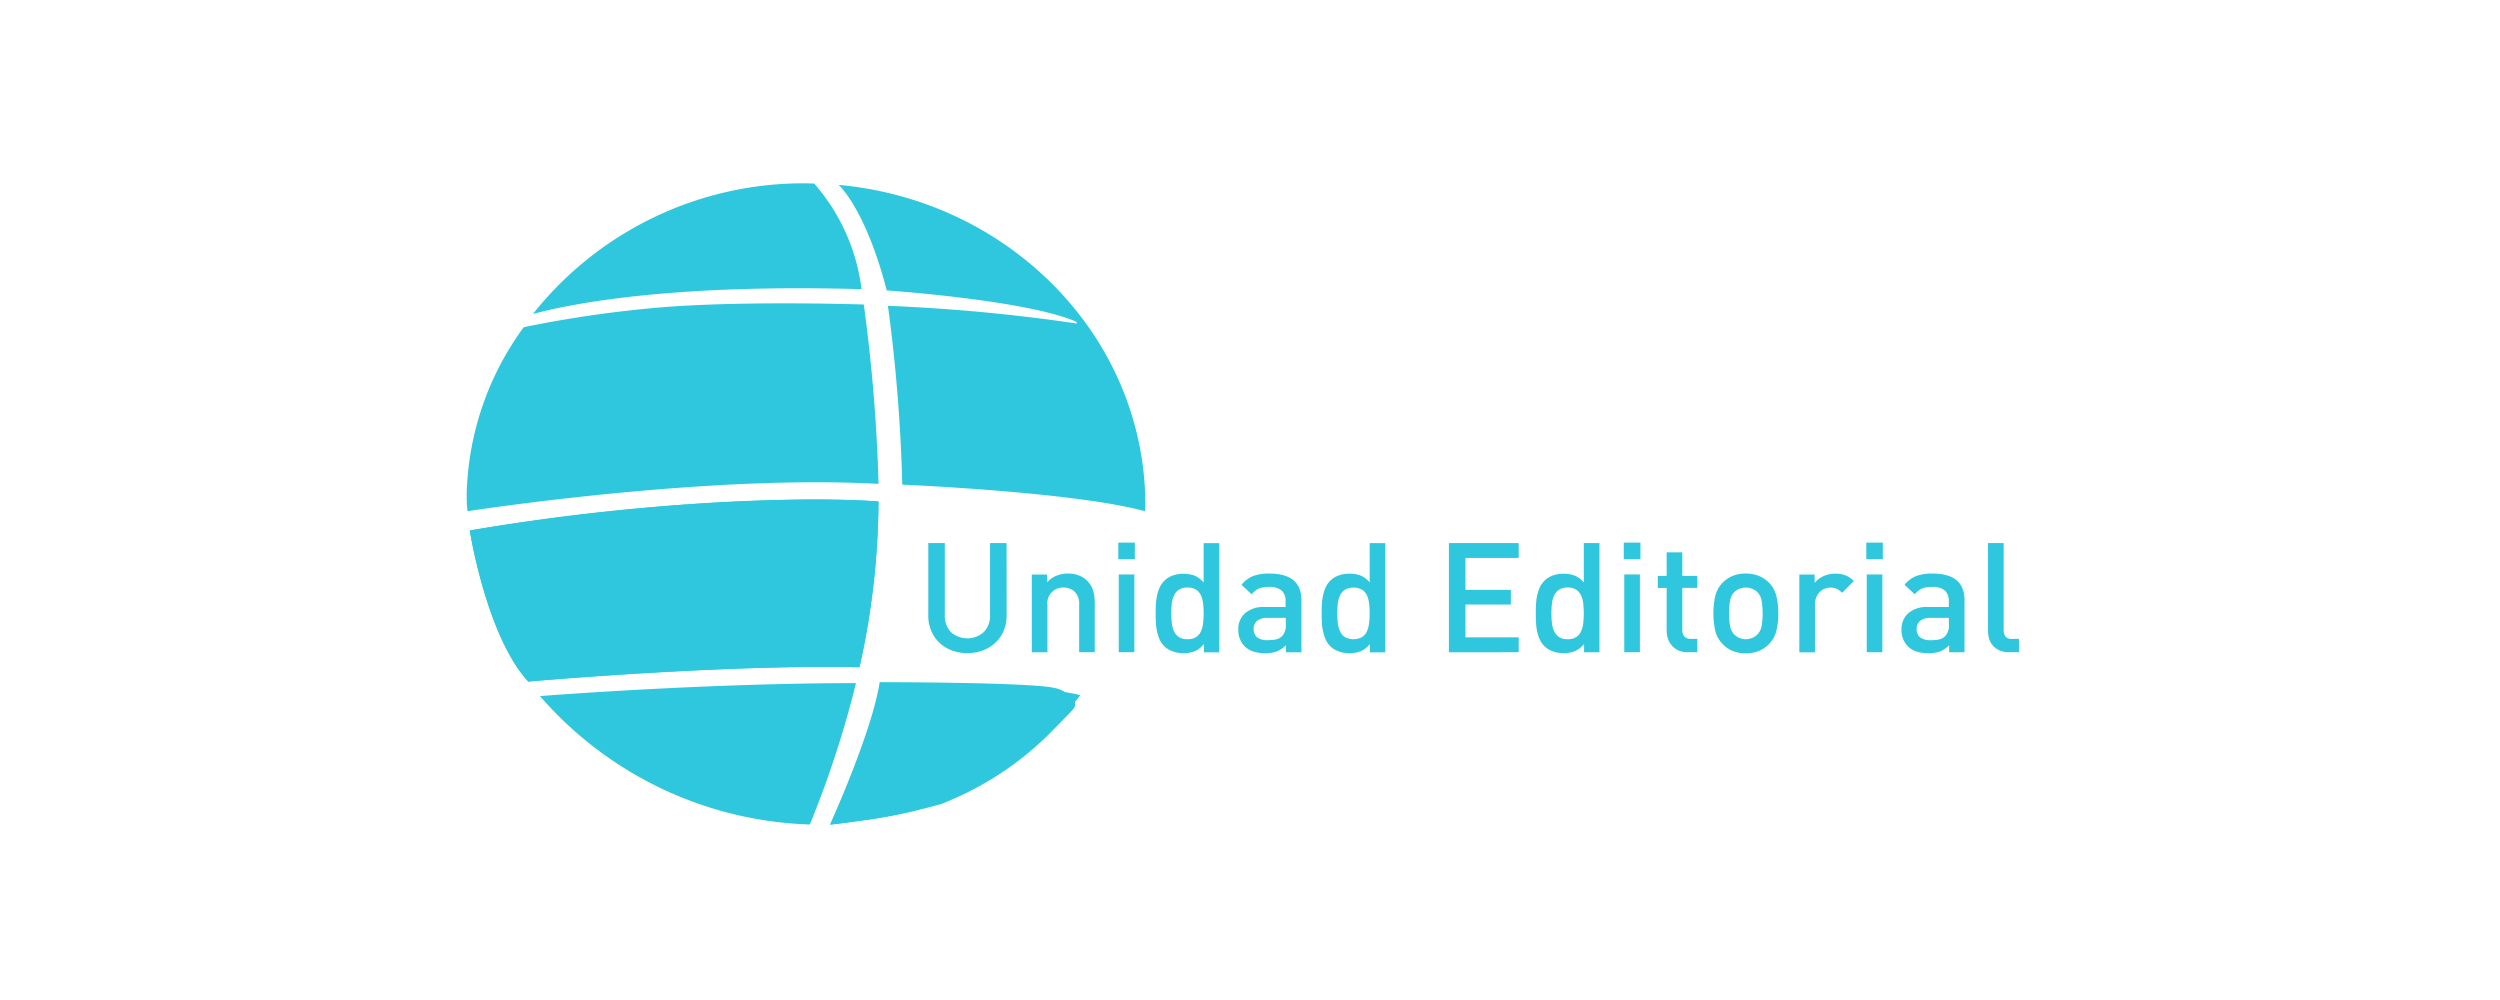 <svg xmlns="http://www.w3.org/2000/svg" xmlns:xlink="http://www.w3.org/1999/xlink" width="150" height="60" viewBox="0 0 150 60">
  <defs>
    <clipPath id="clip-path">
      <rect id="Rectángulo_44350" data-name="Rectángulo 44350" width="93.139" height="38.478" fill="none"/>
    </clipPath>
  </defs>
  <g id="Grupo_54292" data-name="Grupo 54292" transform="translate(12490 2240)">
    <rect id="Rectángulo_34975" data-name="Rectángulo 34975" width="150" height="60" transform="translate(-12490 -2240)" fill="none"/>
    <g id="Grupo_54291" data-name="Grupo 54291" transform="translate(-12462 -2229)">
      <g id="Grupo_54290" data-name="Grupo 54290" clip-path="url(#clip-path)">
        <path id="Trazado_8705" data-name="Trazado 8705" d="M46.682,37.058a2.3,2.3,0,0,1-.179.921,2.061,2.061,0,0,1-.5.715,2.25,2.25,0,0,1-.75.462,2.721,2.721,0,0,1-1.859,0,2.226,2.226,0,0,1-.744-.462,2.142,2.142,0,0,1-.492-.715,2.3,2.3,0,0,1-.177-.921V32.715h.992v4.3a1.426,1.426,0,0,0,.366,1.041,1.483,1.483,0,0,0,1.971,0,1.4,1.4,0,0,0,.377-1.041v-4.3h.992Z" transform="translate(-14.284 -11.13)" fill="#2fc7dd"/>
        <path id="Trazado_8706" data-name="Trazado 8706" d="M56.582,32.673h.994v.992h-.994Zm.029,1.912h.936v4.663h-.936Zm-2.377,4.667V36.411a1.023,1.023,0,0,0-.269-.792.946.946,0,0,0-.668-.25.933.933,0,0,0-.967,1.042v2.842h-.938V34.586h.921v.469a1.5,1.5,0,0,1,.567-.4,1.836,1.836,0,0,1,.676-.127,1.774,1.774,0,0,1,.646.109,1.451,1.451,0,0,1,.5.314,1.407,1.407,0,0,1,.368.593,2.419,2.419,0,0,1,.1.722v2.982h-.942Z" transform="translate(-17.485 -11.116)" fill="#2fc7dd"/>
        <path id="Trazado_8707" data-name="Trazado 8707" d="M65.538,36.93a4.913,4.913,0,0,0-.034-.59,1.606,1.606,0,0,0-.131-.495.84.84,0,0,0-.294-.336.917.917,0,0,0-.508-.125.9.9,0,0,0-.511.125.842.842,0,0,0-.292.336,1.455,1.455,0,0,0-.139.495,4.932,4.932,0,0,0-.032.59,4.993,4.993,0,0,0,.032.593,1.482,1.482,0,0,0,.139.495.83.83,0,0,0,.292.342.919.919,0,0,0,.511.124.934.934,0,0,0,.508-.124.825.825,0,0,0,.294-.342,1.647,1.647,0,0,0,.131-.495,4.983,4.983,0,0,0,.034-.593m.017,2.338v-.5a1.416,1.416,0,0,1-.556.438,1.792,1.792,0,0,1-.674.116,1.813,1.813,0,0,1-.649-.111,1.372,1.372,0,0,1-.494-.3,1.342,1.342,0,0,1-.28-.4,2.391,2.391,0,0,1-.16-.49,3.753,3.753,0,0,1-.071-.542c-.011-.184-.011-.364-.011-.542s0-.36.011-.542a3.5,3.5,0,0,1,.071-.532,2.358,2.358,0,0,1,.16-.49,1.4,1.4,0,0,1,.28-.4,1.352,1.352,0,0,1,.488-.305,1.817,1.817,0,0,1,.643-.109,1.884,1.884,0,0,1,.672.109,1.447,1.447,0,0,1,.552.414V32.717h.938v6.552h-.922Z" transform="translate(-21.319 -11.131)" fill="#2fc7dd"/>
        <path id="Trazado_8708" data-name="Trazado 8708" d="M73.013,38.148H71.921a.946.946,0,0,0-.625.177.691.691,0,0,0,0,.989,1.015,1.015,0,0,0,.648.17,2.394,2.394,0,0,0,.479-.042.752.752,0,0,0,.4-.224.965.965,0,0,0,.2-.689v-.38Zm.02,2.063v-.424a1.626,1.626,0,0,1-.535.367,1.885,1.885,0,0,1-.707.111,2.184,2.184,0,0,1-.742-.106,1.342,1.342,0,0,1-.51-.319,1.4,1.4,0,0,1-.368-1,1.271,1.271,0,0,1,.4-.967,1.7,1.7,0,0,1,1.208-.377h1.23v-.328a.856.856,0,0,0-.233-.66A1.148,1.148,0,0,0,72,36.291a1.45,1.45,0,0,0-.607.1,1.141,1.141,0,0,0-.414.346l-.616-.576a1.743,1.743,0,0,1,.713-.53,2.782,2.782,0,0,1,.959-.143q1.924,0,1.925,1.6v3.121Z" transform="translate(-23.874 -12.075)" fill="#2fc7dd"/>
        <path id="Trazado_8709" data-name="Trazado 8709" d="M80.631,36.93a5.362,5.362,0,0,0-.034-.59,1.6,1.6,0,0,0-.133-.495.813.813,0,0,0-.295-.336,1.095,1.095,0,0,0-1.015,0,.848.848,0,0,0-.295.336,1.534,1.534,0,0,0-.139.495,5.735,5.735,0,0,0-.031.59,5.808,5.808,0,0,0,.031.593,1.581,1.581,0,0,0,.139.495.841.841,0,0,0,.295.342,1.1,1.1,0,0,0,1.015,0,.8.8,0,0,0,.295-.342,1.647,1.647,0,0,0,.133-.495,5.44,5.44,0,0,0,.034-.593m.016,2.338v-.5a1.416,1.416,0,0,1-.556.438,1.792,1.792,0,0,1-.676.116,1.81,1.81,0,0,1-.647-.111,1.3,1.3,0,0,1-.773-.707,2.273,2.273,0,0,1-.158-.49,2.956,2.956,0,0,1-.071-.542c-.011-.184-.016-.364-.016-.542s.005-.36.016-.542a2.778,2.778,0,0,1,.071-.532,2.176,2.176,0,0,1,.158-.49,1.411,1.411,0,0,1,.28-.4,1.384,1.384,0,0,1,.489-.305,1.816,1.816,0,0,1,.645-.109,1.9,1.9,0,0,1,.673.109,1.453,1.453,0,0,1,.551.414V32.717h.936v6.552h-.921Z" transform="translate(-26.452 -11.131)" fill="#2fc7dd"/>
        <path id="Trazado_8710" data-name="Trazado 8710" d="M89.324,39.267V32.715h4.188v.893H90.318v1.913h2.724V36.4H90.318v1.969h3.194v.894Z" transform="translate(-30.39 -11.13)" fill="#2fc7dd"/>
        <path id="Trazado_8711" data-name="Trazado 8711" d="M102.505,32.673h1v.992h-1Zm.03,1.912h.938v4.663h-.938Zm-2.43,2.33c0-.208-.013-.406-.03-.59a1.551,1.551,0,0,0-.136-.495.827.827,0,0,0-.293-.336.914.914,0,0,0-.507-.125.9.9,0,0,0-.51.125.856.856,0,0,0-.294.336,1.471,1.471,0,0,0-.139.495,5.225,5.225,0,0,0-.032.59,5.29,5.29,0,0,0,.032.593,1.5,1.5,0,0,0,.139.495.844.844,0,0,0,.294.342.919.919,0,0,0,.51.124.931.931,0,0,0,.507-.124A.813.813,0,0,0,99.939,38a1.591,1.591,0,0,0,.136-.495c.017-.189.03-.383.03-.593m.018,2.338v-.5a1.425,1.425,0,0,1-.556.438,1.8,1.8,0,0,1-.674.116,1.848,1.848,0,0,1-.652-.111,1.345,1.345,0,0,1-.489-.3,1.373,1.373,0,0,1-.283-.4,2.61,2.61,0,0,1-.161-.49,3.415,3.415,0,0,1-.067-.542c-.011-.184-.015-.364-.015-.542s0-.36.015-.542a3.2,3.2,0,0,1,.067-.532,2.525,2.525,0,0,1,.161-.49,1.421,1.421,0,0,1,.283-.4,1.324,1.324,0,0,1,.487-.305,1.8,1.8,0,0,1,.643-.109,1.877,1.877,0,0,1,.671.109,1.392,1.392,0,0,1,.553.414V32.7h.94v6.552h-.922Z" transform="translate(-33.079 -11.116)" fill="#2fc7dd"/>
        <path id="Trazado_8712" data-name="Trazado 8712" d="M110.133,39.552a1.373,1.373,0,0,1-.572-.111,1.163,1.163,0,0,1-.629-.7,1.514,1.514,0,0,1-.079-.483V35.691h-.532v-.718h.532V33.555h.938v1.417h.9v.718h-.9v2.516a.592.592,0,0,0,.126.4.489.489,0,0,0,.389.141h.386v.8h-.559Z" transform="translate(-36.853 -11.416)" fill="#2fc7dd"/>
        <path id="Trazado_8713" data-name="Trazado 8713" d="M116.331,37.874a4.43,4.43,0,0,0-.055-.726,1,1,0,0,0-.269-.555,1.018,1.018,0,0,0-1.369,0,.973.973,0,0,0-.266.555,4.581,4.581,0,0,0-.055.726,4.656,4.656,0,0,0,.055.728.978.978,0,0,0,.266.552.991.991,0,0,0,1.369,0,1,1,0,0,0,.269-.552,4.579,4.579,0,0,0,.055-.728m.938,0a4.322,4.322,0,0,1-.112,1.042,1.729,1.729,0,0,1-.442.8,1.784,1.784,0,0,1-.573.4,1.985,1.985,0,0,1-.825.156,1.963,1.963,0,0,1-.819-.156,1.806,1.806,0,0,1-.57-.4,1.732,1.732,0,0,1-.441-.8,4.949,4.949,0,0,1,0-2.077,1.759,1.759,0,0,1,.441-.8,1.826,1.826,0,0,1,.57-.394,1.971,1.971,0,0,1,.819-.156,2,2,0,0,1,.825.156,1.811,1.811,0,0,1,.573.394,1.749,1.749,0,0,1,.442.8,4.311,4.311,0,0,1,.112,1.035" transform="translate(-38.573 -12.075)" fill="#2fc7dd"/>
        <path id="Trazado_8714" data-name="Trazado 8714" d="M125.21,32.673h.99v.992h-.99Zm.026,1.912h.937v4.663h-.937Zm-1.476,1.1a1.337,1.337,0,0,0-.311-.234.859.859,0,0,0-.389-.078.9.9,0,0,0-.66.279,1.075,1.075,0,0,0-.27.77v2.834h-.938V34.586h.919v.507a1.351,1.351,0,0,1,.516-.4,1.713,1.713,0,0,1,.728-.156,1.678,1.678,0,0,1,.606.1,1.392,1.392,0,0,1,.5.341Z" transform="translate(-41.232 -11.116)" fill="#2fc7dd"/>
        <path id="Trazado_8715" data-name="Trazado 8715" d="M133.323,38.148h-1.092a.948.948,0,0,0-.626.177.605.605,0,0,0-.21.5.6.6,0,0,0,.205.492,1.022,1.022,0,0,0,.649.17,2.392,2.392,0,0,0,.478-.042.749.749,0,0,0,.4-.224.962.962,0,0,0,.2-.689Zm.02,2.063v-.424a1.609,1.609,0,0,1-.534.367,1.891,1.891,0,0,1-.709.111,2.18,2.18,0,0,1-.741-.106,1.357,1.357,0,0,1-.51-.319,1.391,1.391,0,0,1-.366-1,1.271,1.271,0,0,1,.4-.967,1.71,1.71,0,0,1,1.21-.377h1.229v-.328a.856.856,0,0,0-.233-.66,1.143,1.143,0,0,0-.785-.217,1.466,1.466,0,0,0-.609.1,1.188,1.188,0,0,0-.412.346l-.616-.576a1.764,1.764,0,0,1,.713-.53,2.791,2.791,0,0,1,.961-.143q1.922,0,1.923,1.6v3.121Z" transform="translate(-44.393 -12.075)" fill="#2fc7dd"/>
        <path id="Trazado_8716" data-name="Trazado 8716" d="M139.63,39.266a1.478,1.478,0,0,1-.575-.107,1.178,1.178,0,0,1-.4-.28,1.09,1.09,0,0,1-.23-.41,1.708,1.708,0,0,1-.073-.49V32.714h.939V37.92a.643.643,0,0,0,.112.406.479.479,0,0,0,.394.137h.412v.8h-.58Z" transform="translate(-47.071 -11.13)" fill="#2fc7dd"/>
        <path id="Trazado_8717" data-name="Trazado 8717" d="M.284,30.609s.991,6.325,3.506,9.066c0,0,11.757-1.043,19.877-.861a46.5,46.5,0,0,0,1.14-9.942s-1.357-.12-3.916-.12A128.782,128.782,0,0,0,.284,30.609" transform="translate(-0.097 -9.782)" fill="#2fc7dd"/>
        <path id="Trazado_8718" data-name="Trazado 8718" d="M33.061,53.889a.087.087,0,0,1-.011.021s.486-.04,2.466-.324a37.147,37.147,0,0,0,4.168-.9A19,19,0,0,0,46.265,48.4c.1-.108,1.046-1.056,1.327-1.364s.122-.5.122-.5a1.807,1.807,0,0,0-1.13-.81c-1.331-.363-10.558-.363-10.558-.363-.43,2.841-2.8,8.16-2.966,8.528" transform="translate(-11.244 -15.433)" fill="#2fc7dd"/>
        <path id="Trazado_8719" data-name="Trazado 8719" d="M6.646,46.582l.016.022.009.009L6.663,46.6Z" transform="translate(-2.261 -15.848)" fill="#2fc7dd"/>
        <path id="Trazado_8720" data-name="Trazado 8720" d="M25.742,6.35A11.8,11.8,0,0,0,22.9.012c-.166,0-.332-.012-.5-.012A20.708,20.708,0,0,0,6.026,7.838c2.427-.651,8.427-1.806,19.716-1.488" transform="translate(-2.05)" fill="#2fc7dd"/>
        <path id="Trazado_8721" data-name="Trazado 8721" d="M3.5,39.33C1.2,36.442.284,30.611.284,30.611h0c15.463-2.541,24.52-1.74,24.52-1.74a46.467,46.467,0,0,1-1.138,9.946c-7.986-.179-19.487.821-19.867.856Z" transform="translate(-0.097 -9.782)" fill="#2fc7dd"/>
        <path id="Trazado_8722" data-name="Trazado 8722" d="M25.627,45.45c-8.637,0-17.985.7-18.891.773h0l-.057,0H6.66a22.356,22.356,0,0,0,16.165,7.708l.041.005-.04-.005h.032a61.227,61.227,0,0,0,2.769-8.485" transform="translate(-2.266 -15.463)" fill="#2fc7dd"/>
        <path id="Trazado_8723" data-name="Trazado 8723" d="M52.148,19.708c-4.3-1.154-14.5-1.577-14.5-1.577a98.9,98.9,0,0,0-.86-10.73A107.22,107.22,0,0,1,48.152,8.468a.256.256,0,0,1-.069-.123l0,0,0,.009c-2.953-1.3-11.367-1.877-11.367-1.877C35.476,1.689,33.92.228,33.837.154c-.007-.005,0-.005.041-.005,10.3.961,18.355,9.2,18.355,19.236,0,.052-.02.288-.02.339Z" transform="translate(-11.511 -0.051)" fill="#2fc7dd"/>
        <path id="Trazado_8724" data-name="Trazado 8724" d="M0,22.4A17.639,17.639,0,0,1,3.424,12.345a69.809,69.809,0,0,1,8.67-1.224c4.979-.365,11.733-.137,11.733-.137a99.092,99.092,0,0,1,.885,10.761C14.364,21.173.3,23.349.05,23.385l-.04-.446Z" transform="translate(0 -3.713)" fill="#2fc7dd"/>
        <path id="Trazado_8725" data-name="Trazado 8725" d="M48.024,46.168c-3.532-.813-11.972-.688-11.972-.688-.429,2.845-2.826,8.08-2.989,8.447a.087.087,0,0,1-.011.021s.484-.041,2.464-.324c.887-.126,1.814-.319,2.569-.494a20.385,20.385,0,0,0,9.959-6.919Z" transform="translate(-11.245 -15.471)" fill="#2fc7dd"/>
      </g>
    </g>
  </g>
</svg>

